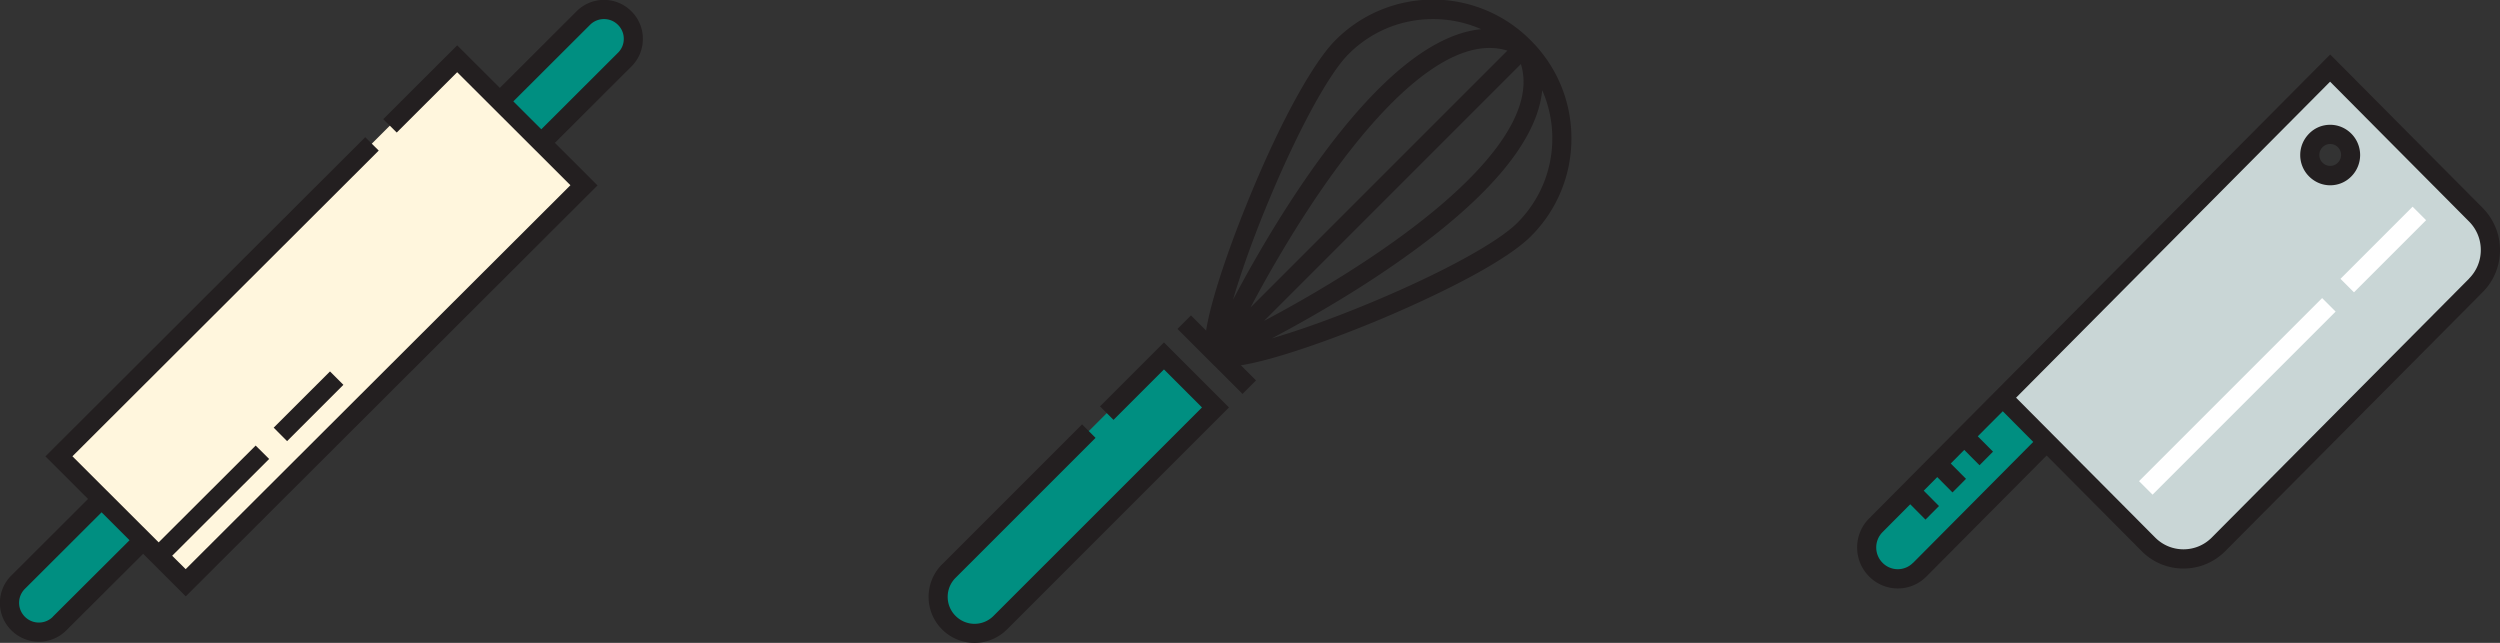 <svg xmlns="http://www.w3.org/2000/svg" width="280" height="72" fill-rule="nonzero"><rect width="100%" height="100%" fill="#333333" stroke="none"/><path d="M277.302 24.048l-16.32-16.423-36.684 36.915 16.32 16.423c2.17 2.184 5.7 2.184 7.86 0l28.823-29.004a5.62 5.62 0 0 0 0-7.91zM262.6 18.98c-.893.898-2.34.898-3.234 0a2.31 2.31 0 0 1 0-3.254c.893-.898 2.34-.898 3.234 0a2.31 2.31 0 0 1 0 3.254z" fill="#c9d6d6"/><path d="M263.645 32.74l-1.513-1.513 8.078-8.078 1.513 1.513zm-22.56 22.663l-1.513-1.513 20.505-20.505 1.513 1.513z" fill="#fff"/><path d="M210.1 58.837a3.52 3.52 0 0 0 0 4.958 3.47 3.47 0 0 0 4.927 0l14.208-14.298-4.927-4.958L210.1 58.837z" fill="#008f81"/><path d="M260.982 13.976c-.896 0-1.74.35-2.373 1s-.983 1.486-.983 2.388a3.37 3.37 0 0 0 .983 2.388c.633.638 1.477 1 2.373 1s1.74-.35 2.373-1a3.4 3.4 0 0 0 0-4.776c-.634-.638-1.477-1-2.373-1zm.86 4.243a1.21 1.21 0 0 1-.86.36c-.325 0-.63-.128-.86-.36a1.22 1.22 0 0 1-.356-.866 1.22 1.22 0 0 1 .356-.866 1.21 1.21 0 0 1 .86-.36c.325 0 .63.127.86.358a1.22 1.22 0 0 1 .356.866 1.22 1.22 0 0 1-.356.866zm16.218 5.068L260.982 6.102l-51.648 51.973c-.86.865-1.334 2.016-1.334 3.24s.474 2.375 1.334 3.24a4.51 4.51 0 0 0 6.439 0l13.452-13.537 10.638 10.704a6.56 6.56 0 0 0 4.687 1.954c1.77 0 3.435-.694 4.687-1.953L278.06 32.72c1.252-1.26 1.94-2.935 1.94-4.716s-.7-3.457-1.94-4.717zm-63.8 39.746a2.39 2.39 0 0 1-3.414 0 2.42 2.42 0 0 1-.707-1.718 2.42 2.42 0 0 1 .707-1.718l3.1-3.118 1.707 1.718 1.513-1.522-1.707-1.718 1.513-1.523 1.707 1.718 1.513-1.522-1.707-1.718 1.513-1.523 1.707 1.718 1.513-1.522-1.707-1.718 2.8-2.807 3.414 3.435-13.452 13.537zm62.286-31.836L247.723 60.2c-.848.853-1.975 1.323-3.174 1.323s-2.326-.47-3.174-1.323L225.8 44.54l35.17-35.393 15.564 15.662a4.5 4.5 0 0 1 1.315 3.194 4.5 4.5 0 0 1-1.315 3.194z" fill="#231f20"/><path fill="#fff6dd" d="M51.16 6.575L65.355 20.77 20.838 65.286 6.643 51.09z"/><path d="M11.375 55.87L2.03 65.197c-1.282 1.28-1.282 3.355 0 4.635a3.29 3.29 0 0 0 4.644 0l9.345-9.326-4.645-4.635zM55.98 11.353l9.344-9.326a3.29 3.29 0 0 1 4.644 0c1.283 1.28 1.283 3.355 0 4.635l-9.344 9.326-4.644-4.635z" fill="#008f81"/><path d="M72 4.345a4.31 4.31 0 0 0-1.275-3.072 4.33 4.33 0 0 0-6.156 0l-8.588 8.57-4.775-4.766-8.283 8.267 1.512 1.5 6.77-6.757 12.683 12.658-43.093 43-1.512-1.5 10.863-10.842-1.512-1.5L17.77 60.745l-9.658-9.64 34.306-34.24-1.512-1.5-35.818 35.75 4.775 4.766-8.588 8.572a4.31 4.31 0 0 0 0 6.144 4.35 4.35 0 0 0 3.078 1.273 4.33 4.33 0 0 0 3.078-1.272l8.6-8.572 4.775 4.766 46.117-46.027-4.775-4.766 8.588-8.572A4.31 4.31 0 0 0 72 4.345zM5.92 69.078a2.2 2.2 0 0 1-1.565.647 2.2 2.2 0 0 1-1.566-.648c-.418-.417-.65-.973-.65-1.563a2.19 2.19 0 0 1 .649-1.563l8.588-8.572 3.132 3.126-8.6 8.572zm63.294-63.17l-8.588 8.572-3.132-3.126 8.588-8.57a2.2 2.2 0 0 1 1.566-.647c.6 0 1.148.23 1.566.648a2.19 2.19 0 0 1 .649 1.563 2.17 2.17 0 0 1-.65 1.563zm-38.562 41.99L36.96 41.6l1.5 1.5-6.306 6.306z" fill="#231f20"/><path d="M106.263 63.965a4.08 4.08 0 0 0 5.77 5.77l24.1-24.1-5.77-5.77-24.1 24.1z" fill="#008f81"/><path d="M171.458 4.54a15.4 15.4 0 0 0-21.926 0c-2.072 2.072-5.823 8.126-10.138 18.905-1.572 3.928-2.863 7.67-3.634 10.535-.333 1.24-.55 2.234-.677 3.04l-1.694-1.694-1.512 1.512 7.283 7.282 1.512-1.512-1.695-1.695c3.895-.615 10.572-3.034 15.623-5.148 3.05-1.276 13.276-5.72 16.857-9.3a15.4 15.4 0 0 0 4.541-10.963 15.4 15.4 0 0 0-4.541-10.963zm-1.348 7.527c-1.692 4.873-7.497 10.72-16.785 16.908-4.163 2.773-8.4 5.192-11.753 6.964L170.34 7.172c.462 1.5.386 3.123-.23 4.896zm-1.283-6.4l-28.767 28.77c1.772-3.352 4.2-7.6 6.964-11.753 6.2-9.3 12.035-15.093 16.908-16.785 1.773-.616 3.387-.692 4.896-.23zM141.65 23.572c3.378-8.313 7.066-15.2 9.395-17.52 2.524-2.524 5.88-3.914 9.45-3.914a13.33 13.33 0 0 1 5.398 1.131 11.48 11.48 0 0 0-2.664.598c-5.393 1.873-11.444 7.8-17.986 17.62-2.847 4.274-5.332 8.636-7.143 12.074.817-2.817 2.072-6.352 3.55-10zm28.295 1.382c-2.197 2.197-8.393 5.584-16.17 8.84-4.186 1.752-8.2 3.196-11.33 4.102 3.436-1.812 7.795-4.294 12.065-7.14 9.82-6.542 15.747-12.593 17.62-17.986.315-.908.514-1.797.598-2.664a13.35 13.35 0 0 1 1.13 5.4c0 3.57-1.4 6.926-3.914 9.45zm-46.742 20.56l1.512 1.512 5.65-5.65 4.257 4.257-23.344 23.344a2.99 2.99 0 0 1-4.257 0c-1.174-1.174-1.174-3.084 0-4.257l15.68-15.68-1.512-1.512-15.68 15.68c-2.008 2.008-2.008 5.274 0 7.282.973.973 2.266 1.508 3.64 1.508s2.668-.536 3.64-1.508l24.857-24.857-7.282-7.282-7.16 7.16z" fill="#231f20"/></svg>